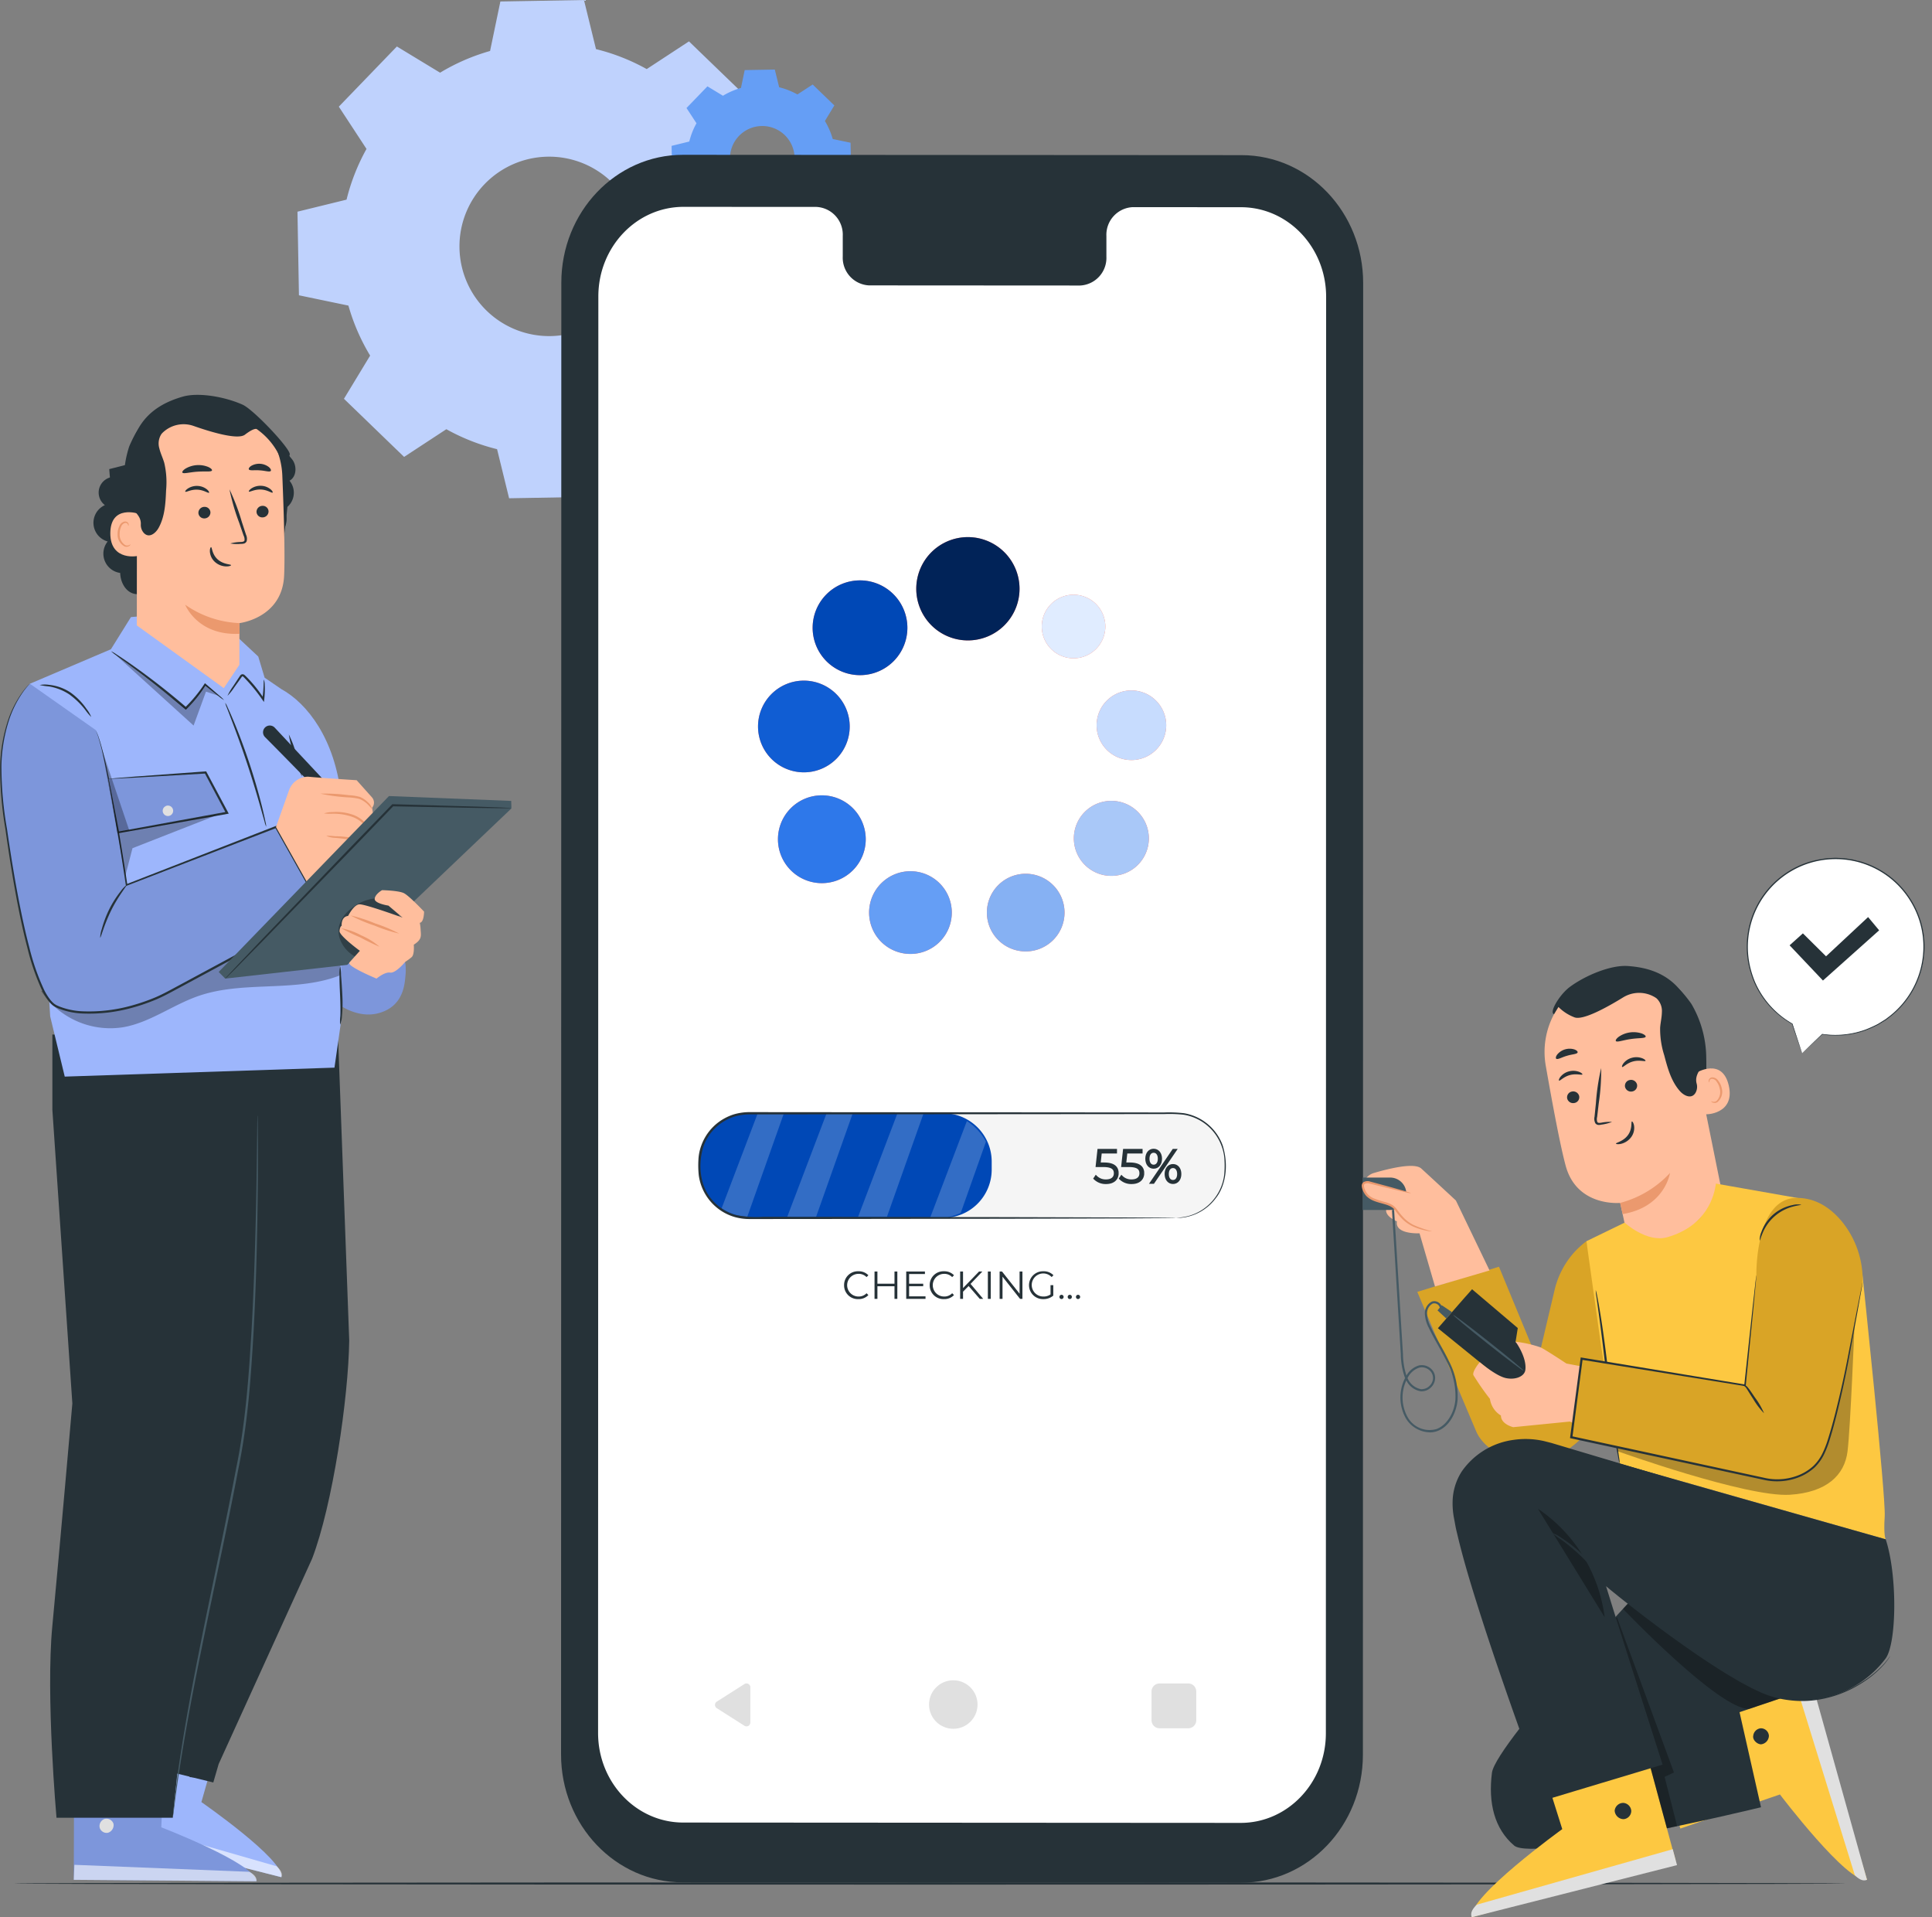 <svg id="Group_276547" data-name="Group 276547" xmlns="http://www.w3.org/2000/svg" xmlns:xlink="http://www.w3.org/1999/xlink" width="395.032" height="391.91" viewBox="0 0 395.032 391.91">
  <rect x="0" y="0" width="395.032" height="391.91" fill="#808080" stroke="none"/>
  <defs>
    <clipPath id="clip-path">
      <rect id="Rectangle_95095" data-name="Rectangle 95095" width="395.032" height="391.91" fill="none"/>
    </clipPath>
    <clipPath id="clip-path-5">
      <rect id="Rectangle_95063" data-name="Rectangle 95063" width="15.874" height="15.909" fill="#86b2f4"/>
    </clipPath>
    <clipPath id="clip-path-6">
      <rect id="Rectangle_95064" data-name="Rectangle 95064" width="16.909" height="16.947" fill="#659ef5"/>
    </clipPath>
    <clipPath id="clip-path-7">
      <rect id="Rectangle_95065" data-name="Rectangle 95065" width="17.949" height="17.989" fill="#2e78ea"/>
    </clipPath>
    <clipPath id="clip-path-8">
      <rect id="Rectangle_95066" data-name="Rectangle 95066" width="18.746" height="18.789" fill="#105dd3"/>
    </clipPath>
    <clipPath id="clip-path-9">
      <rect id="Rectangle_95067" data-name="Rectangle 95067" width="19.375" height="19.418" fill="#0048b6"/>
    </clipPath>
    <clipPath id="clip-path-10">
      <rect id="Rectangle_95068" data-name="Rectangle 95068" width="21.115" height="21.162" fill="#012358"/>
    </clipPath>
    <clipPath id="clip-path-11">
      <rect id="Rectangle_95069" data-name="Rectangle 95069" width="15.331" height="15.367" fill="#a9c8f8"/>
    </clipPath>
    <clipPath id="clip-path-12">
      <rect id="Rectangle_95070" data-name="Rectangle 95070" width="14.23" height="14.262" fill="#c7ddff"/>
    </clipPath>
    <clipPath id="clip-path-13">
      <rect id="Rectangle_95071" data-name="Rectangle 95071" width="13" height="13.029" fill="#e0ecff"/>
    </clipPath>
    <clipPath id="clip-path-14">
      <rect id="Rectangle_95073" data-name="Rectangle 95073" width="13.394" height="21.141" fill="none"/>
    </clipPath>
    <clipPath id="clip-path-15">
      <rect id="Rectangle_95074" data-name="Rectangle 95074" width="13.393" height="21.141" fill="none"/>
    </clipPath>
    <clipPath id="clip-path-16">
      <rect id="Rectangle_95075" data-name="Rectangle 95075" width="11.381" height="19.681" fill="none"/>
    </clipPath>
    <clipPath id="clip-path-17">
      <rect id="Rectangle_95076" data-name="Rectangle 95076" width="12.747" height="21.141" fill="none"/>
    </clipPath>
    <clipPath id="clip-path-19">
      <rect id="Rectangle_95080" data-name="Rectangle 95080" width="48.581" height="34.686" fill="none"/>
    </clipPath>
    <clipPath id="clip-path-20">
      <rect id="Rectangle_95081" data-name="Rectangle 95081" width="35.532" height="23.438" fill="none"/>
    </clipPath>
    <clipPath id="clip-path-21">
      <rect id="Rectangle_95082" data-name="Rectangle 95082" width="14.542" height="43.159" fill="none"/>
    </clipPath>
    <clipPath id="clip-path-23">
      <rect id="Rectangle_95084" data-name="Rectangle 95084" width="36.324" height="12.133" fill="none"/>
    </clipPath>
    <clipPath id="clip-path-24">
      <rect id="Rectangle_95085" data-name="Rectangle 95085" width="37.362" height="3.36" fill="none"/>
    </clipPath>
    <clipPath id="clip-path-25">
      <rect id="Rectangle_95086" data-name="Rectangle 95086" width="61.251" height="19.371" fill="none"/>
    </clipPath>
    <clipPath id="clip-path-26">
      <rect id="Rectangle_95087" data-name="Rectangle 95087" width="23.908" height="25.83" fill="none"/>
    </clipPath>
    <clipPath id="clip-path-27">
      <rect id="Rectangle_95088" data-name="Rectangle 95088" width="21.599" height="14.867" fill="none"/>
    </clipPath>
    <clipPath id="clip-path-28">
      <rect id="Rectangle_95089" data-name="Rectangle 95089" width="13.352" height="11.953" fill="none"/>
    </clipPath>
  </defs>
  <g id="Group_276546" data-name="Group 276546" clip-path="url(#clip-path)">
    <path id="Path_225338" data-name="Path 225338" d="M134.205,392.582h41.627V365.7h2.891v-7.516H132.471V365Z" transform="translate(-15.822 -42.781)" fill="#e0e0e0"/>
    <g id="Group_276457" data-name="Group 276457">
      <g id="Group_276456" data-name="Group 276456" clip-path="url(#clip-path)">
        <path id="Path_225339" data-name="Path 225339" d="M94.392,33.238A41.9,41.9,0,0,1,104.613,28.8l2.106-10.116,17.092-.3,2.46,10.036a41.814,41.814,0,0,1,10.371,4.08l8.638-5.662,12.3,11.874-5.354,8.83a41.818,41.818,0,0,1,4.441,10.223l10.116,2.106.3,17.092-10.036,2.46a41.873,41.873,0,0,1-4.08,10.37l5.662,8.639-11.873,12.3-8.833-5.355a41.841,41.841,0,0,1-10.222,4.442l-2.106,10.116-17.092.3-2.46-10.036a41.877,41.877,0,0,1-10.37-4.081l-8.638,5.662L74.736,99.9l5.354-8.83a41.889,41.889,0,0,1-4.442-10.222L65.532,78.742l-.3-17.092,10.035-2.46a41.952,41.952,0,0,1,4.08-10.37l-5.661-8.639,11.873-12.3ZM103.5,56.007a18.339,18.339,0,1,0,25.931-.456,18.338,18.338,0,0,0-25.931.456" transform="translate(-4.409 -18.379)" fill="#bfd2fd"/>
        <path id="Path_225343" data-name="Path 225343" d="M174.4,13.3a15.127,15.127,0,0,1,3.683-1.6l.758-3.646,6.16-.107.887,3.616a15.14,15.14,0,0,1,3.737,1.471L192.742,11l4.432,4.279-1.93,3.182a15.059,15.059,0,0,1,1.6,3.683l3.646.759.107,6.159-3.616.887a15.093,15.093,0,0,1-1.471,3.737l2.04,3.113-4.279,4.432L190.091,39.3a15.09,15.09,0,0,1-3.683,1.6l-.759,3.646-6.159.108-.887-3.616a15.058,15.058,0,0,1-3.737-1.471l-3.113,2.041-4.432-4.28,1.93-3.181a15.051,15.051,0,0,1-1.6-3.684l-3.646-.758-.108-6.16,3.616-.887a15.1,15.1,0,0,1,1.471-3.736l-2.04-3.114,4.279-4.431Zm3.284,8.205a6.608,6.608,0,1,0,9.344-.164,6.609,6.609,0,0,0-9.344.164" transform="translate(-26.576 6.273)" fill="#659ef5"/>
      </g>
    </g>
    <g id="Group_276459" data-name="Group 276459">
      <g id="Group_276458" data-name="Group 276458" clip-path="url(#clip-path)">
        <path id="Path_225345" data-name="Path 225345" d="M377.812,437.22c0,.127-83.849.229-187.258.229-103.445,0-187.276-.1-187.276-.229s83.831-.229,187.276-.229c103.409,0,187.258.1,187.258.229" transform="translate(-0.392 -52.194)" fill="#263238"/>
      </g>
    </g>
    <g id="Group_276500" data-name="Group 276500">
      <g id="Group_276499" data-name="Group 276499" clip-path="url(#clip-path)">
        <path id="Path_225346" data-name="Path 225346" d="M269.339,389.156l-114.2-.071c-13.734-.007-24.863-11.712-24.86-26.146l.055-300.863c0-14.441,11.148-26.145,24.89-26.137l114.2.07c13.734.009,24.863,11.713,24.86,26.147l-.055,300.864c0,14.441-11.148,26.145-24.89,26.136" transform="translate(-15.561 -4.293)" fill="#263238"/>
        <path id="Path_225347" data-name="Path 225347" d="M270.329,48.094l-22.141-.013a5.657,5.657,0,0,0-5.377,5.9l0,4.221a5.656,5.656,0,0,1-5.377,5.9l-43.156-.026a5.663,5.663,0,0,1-5.375-5.91v-4.22a5.664,5.664,0,0,0-5.376-5.91l-7.787-.005-19.379-.011c-9.624-.005-17.429,8.19-17.431,18.305l-.055,293.664c0,10.11,7.792,18.306,17.41,18.312l113.968.07c9.623.006,17.428-8.19,17.431-18.3l.055-293.665c0-10.108-7.792-18.305-17.411-18.311" transform="translate(-16.587 -5.736)" fill="#fff"/>
        <path id="Path_225348" data-name="Path 225348" d="M245.032,210.795a7.937,7.937,0,1,1-7.937-7.955,7.946,7.946,0,0,1,7.937,7.955" transform="translate(-27.37 -24.227)" fill="#ff725e"/>
        <path id="Path_225349" data-name="Path 225349" d="M218.716,210.725a8.455,8.455,0,1,1-8.455-8.474,8.464,8.464,0,0,1,8.455,8.474" transform="translate(-24.104 -24.157)" fill="#ff725e"/>
        <path id="Path_225350" data-name="Path 225350" d="M198.593,193.63a8.975,8.975,0,1,1-8.975-8.995,8.985,8.985,0,0,1,8.975,8.995" transform="translate(-21.576 -22.053)" fill="#ff725e"/>
        <path id="Path_225351" data-name="Path 225351" d="M194.762,167.4a9.373,9.373,0,1,1-9.374-9.394,9.384,9.384,0,0,1,9.374,9.394" transform="translate(-21.023 -18.872)" fill="#ff725e"/>
        <path id="Path_225352" data-name="Path 225352" d="M208.07,144.442a9.687,9.687,0,1,1-9.687-9.709,9.7,9.7,0,0,1,9.687,9.709" transform="translate(-22.538 -16.092)" fill="#ff725e"/>
        <path id="Path_225353" data-name="Path 225353" d="M233.875,135.27a10.558,10.558,0,1,1-10.557-10.581,10.569,10.569,0,0,1,10.557,10.581" transform="translate(-25.412 -14.893)" fill="#ff725e"/>
        <path id="Path_225354" data-name="Path 225354" d="M264.683,193.6a7.666,7.666,0,1,1-7.666-7.683,7.674,7.674,0,0,1,7.666,7.683" transform="translate(-29.782 -22.205)" fill="#ff725e"/>
        <path id="Path_225355" data-name="Path 225355" d="M268.866,167.414a7.115,7.115,0,1,1-7.115-7.131,7.123,7.123,0,0,1,7.115,7.131" transform="translate(-30.413 -19.144)" fill="#ff725e"/>
        <path id="Path_225356" data-name="Path 225356" d="M254.9,144.572a6.5,6.5,0,1,1-6.5-6.514,6.507,6.507,0,0,1,6.5,6.514" transform="translate(-28.892 -16.489)" fill="#ff725e"/>
        <g id="Group_276462" data-name="Group 276462" transform="translate(201.788 178.614)" opacity="0.996">
          <g id="Group_276461" data-name="Group 276461">
            <g id="Group_276460" data-name="Group 276460" clip-path="url(#clip-path-5)">
              <path id="Path_225357" data-name="Path 225357" d="M245.032,210.795a7.937,7.937,0,1,1-7.937-7.955,7.946,7.946,0,0,1,7.937,7.955" transform="translate(-229.158 -202.841)" fill="#86b2f4"/>
            </g>
          </g>
        </g>
        <g id="Group_276465" data-name="Group 276465" transform="translate(177.703 178.095)">
          <g id="Group_276464" data-name="Group 276464">
            <g id="Group_276463" data-name="Group 276463" clip-path="url(#clip-path-6)">
              <path id="Path_225358" data-name="Path 225358" d="M218.716,210.725a8.455,8.455,0,1,1-8.455-8.474,8.464,8.464,0,0,1,8.455,8.474" transform="translate(-201.807 -202.252)" fill="#659ef5"/>
            </g>
          </g>
        </g>
        <g id="Group_276468" data-name="Group 276468" transform="translate(159.068 162.582)">
          <g id="Group_276467" data-name="Group 276467">
            <g id="Group_276466" data-name="Group 276466" clip-path="url(#clip-path-7)">
              <path id="Path_225359" data-name="Path 225359" d="M198.593,193.63a8.975,8.975,0,1,1-8.975-8.995,8.985,8.985,0,0,1,8.975,8.995" transform="translate(-180.644 -184.635)" fill="#2e78ea"/>
            </g>
          </g>
        </g>
        <g id="Group_276471" data-name="Group 276471" transform="translate(154.993 139.134)">
          <g id="Group_276470" data-name="Group 276470">
            <g id="Group_276469" data-name="Group 276469" clip-path="url(#clip-path-8)">
              <path id="Path_225360" data-name="Path 225360" d="M194.762,167.4a9.373,9.373,0,1,1-9.374-9.394,9.384,9.384,0,0,1,9.374,9.394" transform="translate(-176.016 -158.006)" fill="#105dd3"/>
            </g>
          </g>
        </g>
        <g id="Group_276474" data-name="Group 276474" transform="translate(166.158 118.641)">
          <g id="Group_276473" data-name="Group 276473">
            <g id="Group_276472" data-name="Group 276472" clip-path="url(#clip-path-9)">
              <path id="Path_225361" data-name="Path 225361" d="M208.07,144.442a9.687,9.687,0,1,1-9.687-9.709,9.7,9.7,0,0,1,9.687,9.709" transform="translate(-188.695 -134.733)" fill="#0048b6"/>
            </g>
          </g>
        </g>
        <g id="Group_276477" data-name="Group 276477" transform="translate(187.348 109.796)">
          <g id="Group_276476" data-name="Group 276476">
            <g id="Group_276475" data-name="Group 276475" clip-path="url(#clip-path-10)">
              <path id="Path_225362" data-name="Path 225362" d="M233.875,135.27a10.558,10.558,0,1,1-10.557-10.581,10.569,10.569,0,0,1,10.557,10.581" transform="translate(-212.76 -124.689)" fill="#012358"/>
            </g>
          </g>
        </g>
        <g id="Group_276480" data-name="Group 276480" transform="translate(219.57 163.707)">
          <g id="Group_276479" data-name="Group 276479">
            <g id="Group_276478" data-name="Group 276478" clip-path="url(#clip-path-11)">
              <path id="Path_225363" data-name="Path 225363" d="M264.683,193.6a7.666,7.666,0,1,1-7.666-7.683,7.674,7.674,0,0,1,7.666,7.683" transform="translate(-249.352 -185.912)" fill="#a9c8f8"/>
            </g>
          </g>
        </g>
        <g id="Group_276483" data-name="Group 276483" transform="translate(224.223 141.139)" opacity="0.995">
          <g id="Group_276482" data-name="Group 276482">
            <g id="Group_276481" data-name="Group 276481" clip-path="url(#clip-path-12)">
              <path id="Path_225364" data-name="Path 225364" d="M268.866,167.414a7.115,7.115,0,1,1-7.115-7.131,7.123,7.123,0,0,1,7.115,7.131" transform="translate(-254.636 -160.283)" fill="#c7ddff"/>
            </g>
          </g>
        </g>
        <g id="Group_276486" data-name="Group 276486" transform="translate(213.005 121.569)">
          <g id="Group_276485" data-name="Group 276485">
            <g id="Group_276484" data-name="Group 276484" clip-path="url(#clip-path-13)">
              <path id="Path_225365" data-name="Path 225365" d="M254.9,144.572a6.5,6.5,0,1,1-6.5-6.514,6.507,6.507,0,0,1,6.5,6.514" transform="translate(-241.897 -138.058)" fill="#e0ecff"/>
            </g>
          </g>
        </g>
        <path id="Path_225366" data-name="Path 225366" d="M196,297.965a2.8,2.8,0,0,1,2.925-2.843,2.7,2.7,0,0,1,2.04.815l-.375.376a2.2,2.2,0,0,0-1.649-.663,2.316,2.316,0,1,0,0,4.632,2.182,2.182,0,0,0,1.649-.671l.375.376a2.712,2.712,0,0,1-2.049.823A2.8,2.8,0,0,1,196,297.965" transform="translate(-23.41 -35.249)" fill="#263238"/>
        <path id="Path_225367" data-name="Path 225367" d="M207.731,295.176v5.592h-.582v-2.579h-3.491v2.579h-.59v-5.592h.59v2.493h3.491v-2.493Z" transform="translate(-24.254 -35.255)" fill="#263238"/>
        <path id="Path_225368" data-name="Path 225368" d="M214.371,300.256v.512h-3.945v-5.592h3.825v.512h-3.235v1.989H213.9v.5h-2.885v2.076Z" transform="translate(-25.133 -35.255)" fill="#263238"/>
        <path id="Path_225369" data-name="Path 225369" d="M215.882,297.965a2.8,2.8,0,0,1,2.925-2.843,2.7,2.7,0,0,1,2.04.815l-.375.376a2.2,2.2,0,0,0-1.649-.663,2.316,2.316,0,1,0,0,4.632,2.182,2.182,0,0,0,1.649-.671l.375.376a2.712,2.712,0,0,1-2.049.823,2.8,2.8,0,0,1-2.916-2.844" transform="translate(-25.785 -35.249)" fill="#263238"/>
        <path id="Path_225370" data-name="Path 225370" d="M224.678,298.139l-1.139,1.159v1.47h-.59v-5.592h.59v3.38l3.275-3.38h.678l-2.415,2.533,2.583,3.06h-.7Z" transform="translate(-26.629 -35.255)" fill="#263238"/>
        <rect id="Rectangle_95072" data-name="Rectangle 95072" width="0.59" height="5.592" transform="translate(201.986 259.921)" fill="#263238"/>
        <path id="Path_225371" data-name="Path 225371" d="M236.778,295.176v5.592h-.486l-3.587-4.537v4.537h-.59v-5.592h.486l3.594,4.538v-4.538Z" transform="translate(-27.724 -35.255)" fill="#263238"/>
        <path id="Path_225372" data-name="Path 225372" d="M243.334,297.965h.565V300.1a3.07,3.07,0,0,1-2.048.711,2.845,2.845,0,1,1,.008-5.688,2.747,2.747,0,0,1,2.073.807l-.367.376a2.358,2.358,0,1,0-1.69,3.977,2.411,2.411,0,0,0,1.459-.431Z" transform="translate(-28.535 -35.249)" fill="#263238"/>
        <path id="Path_225373" data-name="Path 225373" d="M246.005,301.013a.423.423,0,0,1,.423-.431.429.429,0,0,1,.43.431.436.436,0,0,1-.43.439.429.429,0,0,1-.423-.439" transform="translate(-29.382 -35.901)" fill="#263238"/>
        <path id="Path_225374" data-name="Path 225374" d="M247.923,301.013a.423.423,0,0,1,.423-.431.429.429,0,0,1,.43.431.436.436,0,0,1-.43.439.429.429,0,0,1-.423-.439" transform="translate(-29.612 -35.901)" fill="#263238"/>
        <path id="Path_225375" data-name="Path 225375" d="M249.842,301.013a.423.423,0,0,1,.423-.431.43.43,0,0,1,.431.431.437.437,0,0,1-.431.439.429.429,0,0,1-.423-.439" transform="translate(-29.841 -35.901)" fill="#263238"/>
        <path id="Path_225376" data-name="Path 225376" d="M260.029,279.832H172.3a9.883,9.883,0,0,1-9.883-9.883v-1.632a9.883,9.883,0,0,1,9.883-9.883h87.725a9.883,9.883,0,0,1,9.883,9.883v1.631a9.883,9.883,0,0,1-9.883,9.883" transform="translate(-19.399 -30.867)" fill="#f5f5f5"/>
        <path id="Path_225377" data-name="Path 225377" d="M212.289,279.832H172.3a9.883,9.883,0,0,1-9.883-9.883v-1.632a9.883,9.883,0,0,1,9.883-9.883h39.985a9.883,9.883,0,0,1,9.883,9.883v1.631a9.883,9.883,0,0,1-9.883,9.883" transform="translate(-19.399 -30.867)" fill="#0048b6"/>
        <path id="Path_225378" data-name="Path 225378" d="M258.84,271.719c0,1.109-.766,1.962-2.315,1.962a3.171,3.171,0,0,1-2.325-.892l.246-.368a2.789,2.789,0,0,0,2.069.814c1.219,0,1.843-.616,1.843-1.5,0-.947-.577-1.526-2.372-1.526h-1.342l.35-3.211H258.5v.437h-3.1l-.255,2.34h.945c2.013,0,2.75.765,2.75,1.94" transform="translate(-30.361 -31.89)" fill="#263238" stroke="#263238" stroke-width="0.5"/>
        <path id="Path_225379" data-name="Path 225379" d="M264.778,271.719c0,1.109-.766,1.962-2.315,1.962a3.172,3.172,0,0,1-2.325-.892l.246-.368a2.789,2.789,0,0,0,2.069.814c1.219,0,1.843-.616,1.843-1.5,0-.947-.577-1.526-2.372-1.526h-1.341l.35-3.211h3.506v.437h-3.1l-.255,2.34h.945c2.013,0,2.75.765,2.75,1.94" transform="translate(-31.07 -31.89)" fill="#263238" stroke="#263238" stroke-width="0.5"/>
        <path id="Path_225380" data-name="Path 225380" d="M266.226,268.751c0-1.08.6-1.79,1.455-1.79s1.465.711,1.465,1.79-.6,1.789-1.465,1.789-1.455-.71-1.455-1.789m2.561,0c0-.919-.444-1.468-1.106-1.468s-1.1.558-1.1,1.468.445,1.468,1.1,1.468,1.106-.55,1.106-1.468m2.93-1.752h.406l-4.516,6.629H267.2Zm-1.54,4.877c0-1.08.6-1.789,1.464-1.789s1.455.71,1.455,1.789-.6,1.79-1.455,1.79-1.464-.71-1.464-1.79m2.56,0c0-.91-.443-1.468-1.1-1.468s-1.106.55-1.106,1.468.445,1.469,1.106,1.469,1.1-.56,1.1-1.469" transform="translate(-31.798 -31.885)" fill="#263238" stroke="#263238" stroke-width="0.5"/>
        <g id="Group_276489" data-name="Group 276489" transform="translate(160.977 227.568)" opacity="0.2">
          <g id="Group_276488" data-name="Group 276488">
            <g id="Group_276487" data-name="Group 276487" clip-path="url(#clip-path-14)">
              <path id="Path_225381" data-name="Path 225381" d="M190.849,258.435l-8.037,21.141h5.9l7.489-21.141Z" transform="translate(-182.812 -258.435)" fill="#fff"/>
            </g>
          </g>
        </g>
        <g id="Group_276492" data-name="Group 276492" transform="translate(175.467 227.568)" opacity="0.2">
          <g id="Group_276491" data-name="Group 276491">
            <g id="Group_276490" data-name="Group 276490" clip-path="url(#clip-path-15)">
              <path id="Path_225382" data-name="Path 225382" d="M207.3,258.435l-8.037,21.141h5.9l7.489-21.141Z" transform="translate(-199.267 -258.435)" fill="#fff"/>
            </g>
          </g>
        </g>
        <g id="Group_276495" data-name="Group 276495" transform="translate(190.214 229.156)" opacity="0.2">
          <g id="Group_276494" data-name="Group 276494">
            <g id="Group_276493" data-name="Group 276493" clip-path="url(#clip-path-16)">
              <path id="Path_225383" data-name="Path 225383" d="M223.5,260.238l-7.482,19.681h3.516a13.779,13.779,0,0,0,2.71-.9L227.4,264.46a11.465,11.465,0,0,0-3.9-4.222" transform="translate(-216.015 -260.239)" fill="#fff"/>
            </g>
          </g>
        </g>
        <g id="Group_276498" data-name="Group 276498" transform="translate(147.543 227.568)" opacity="0.2">
          <g id="Group_276497" data-name="Group 276497">
            <g id="Group_276496" data-name="Group 276496" clip-path="url(#clip-path-17)">
              <path id="Path_225384" data-name="Path 225384" d="M174.947,258.435l-7.391,19.44a10.514,10.514,0,0,0,5.259,1.7l7.488-21.141Z" transform="translate(-167.556 -258.435)" fill="#fff"/>
            </g>
          </g>
        </g>
        <path id="Path_225385" data-name="Path 225385" d="M259.808,279.8a14.9,14.9,0,0,0,2.4-.35,10.031,10.031,0,0,0,5.636-3.835A9.816,9.816,0,0,0,269.676,271a18.423,18.423,0,0,0,.065-2.877,9.486,9.486,0,0,0-.6-3.021,9.92,9.92,0,0,0-7.753-6.4,27.231,27.231,0,0,0-3.946-.13l-84.978.069a10.839,10.839,0,0,0-2.984.462,10.272,10.272,0,0,0-2.684,1.342,9.833,9.833,0,0,0-3.57,4.67c-1.187,3.707-.8,8.178,1.8,11.054a9.843,9.843,0,0,0,4.722,3.022,20.477,20.477,0,0,0,5.6.389l11.043.008,38.2.05,25.756.074,7,.044,1.821.024c.41.008.621.024.621.024s-.21.016-.621.024l-1.821.024-7,.044-25.756.074-38.2.05-11.043.008-2.837,0a10.83,10.83,0,0,1-2.892-.4,10.314,10.314,0,0,1-7.383-8.612,19.468,19.468,0,0,1-.066-3.039,9.651,9.651,0,0,1,.609-3.02,10.293,10.293,0,0,1,3.738-4.892,10.736,10.736,0,0,1,2.811-1.406,11.328,11.328,0,0,1,3.126-.484l84.978.069a27.321,27.321,0,0,1,4,.151,10.2,10.2,0,0,1,7.949,6.625c1.283,4.19.527,8.286-1.395,10.709a10.042,10.042,0,0,1-5.76,3.818,7.37,7.37,0,0,1-1.043.188,4.8,4.8,0,0,1-.763.063c-.412.012-.622.007-.622.007" transform="translate(-19.368 -30.835)" fill="#263238"/>
        <path id="Path_225386" data-name="Path 225386" d="M173.254,391.6v7.191a.789.789,0,0,1-1.212.667l-5.653-3.6a.793.793,0,0,1,0-1.336l5.653-3.594a.789.789,0,0,1,1.212.667" transform="translate(-19.83 -46.678)" fill="#e0e0e0"/>
        <path id="Path_225387" data-name="Path 225387" d="M225.64,395.041a4.956,4.956,0,1,1-4.956-4.967,4.962,4.962,0,0,1,4.956,4.967" transform="translate(-25.766 -46.59)" fill="#e0e0e0"/>
        <path id="Path_225388" data-name="Path 225388" d="M274.888,399.973h-5.851a1.646,1.646,0,0,1-1.647-1.646v-5.872a1.647,1.647,0,0,1,1.647-1.647h5.851a1.647,1.647,0,0,1,1.647,1.647v5.872a1.646,1.646,0,0,1-1.647,1.646" transform="translate(-31.937 -46.678)" fill="#e0e0e0"/>
      </g>
    </g>
    <g id="Group_276517" data-name="Group 276517">
      <g id="Group_276516" data-name="Group 276516" clip-path="url(#clip-path)">
        <path id="Path_225389" data-name="Path 225389" d="M394.743,253.941a63.2,63.2,0,0,0,.6-10.892,22.088,22.088,0,0,0-2.987-10.389c-.291-.468-2.588-3.545-3.115-3.382-.377.115,1.256,3.088,1.129,3.461a18.729,18.729,0,0,0,.1,11.121,49.339,49.339,0,0,0,4.272,10.081" transform="translate(-46.483 -27.384)" fill="#263238"/>
        <path id="Path_225390" data-name="Path 225390" d="M375.087,277.345c-.537-2.515-.969-4.5-.988-4.494,0,0-8.825.878-11.127-7.576-1.112-4.084-2.717-12.681-4.08-20.477a16.325,16.325,0,0,1,11.99-18.611l.819-.212c8.958-1.77,15.466,4.849,16.988,13.853l6.326,31.323-13.9,14.75Z" transform="translate(-42.836 -26.956)" fill="#ffbe9d"/>
        <path id="Path_225391" data-name="Path 225391" d="M376.195,278.417a21.169,21.169,0,0,0,10.2-6.125s-1.022,6.982-9.684,8.41Z" transform="translate(-44.932 -32.522)" fill="#eb996e"/>
        <path id="Path_225392" data-name="Path 225392" d="M363.9,254.814a1.251,1.251,0,0,0,1.485.919,1.2,1.2,0,0,0,.966-1.415,1.253,1.253,0,0,0-1.484-.921,1.2,1.2,0,0,0-.967,1.417" transform="translate(-43.461 -30.262)" fill="#263238"/>
        <path id="Path_225393" data-name="Path 225393" d="M362.015,250.583c.191.119.933-.8,2.238-1.132,1.3-.352,2.429.07,2.528-.126.051-.088-.176-.334-.671-.529a3.433,3.433,0,0,0-2.075-.094,3.3,3.3,0,0,0-1.729,1.1c-.321.411-.383.732-.291.784" transform="translate(-43.234 -29.691)" fill="#263238"/>
        <path id="Path_225394" data-name="Path 225394" d="M377.335,252.135a1.251,1.251,0,0,0,1.485.919,1.2,1.2,0,0,0,.966-1.415,1.253,1.253,0,0,0-1.484-.921,1.2,1.2,0,0,0-.967,1.417" transform="translate(-45.065 -29.942)" fill="#263238"/>
        <path id="Path_225395" data-name="Path 225395" d="M376.669,247.425c.191.119.934-.8,2.237-1.132,1.3-.353,2.429.07,2.529-.126.05-.089-.174-.335-.672-.529a3.423,3.423,0,0,0-2.074-.1,3.3,3.3,0,0,0-1.73,1.1c-.32.411-.382.733-.291.784" transform="translate(-44.984 -29.313)" fill="#263238"/>
        <path id="Path_225396" data-name="Path 225396" d="M373.821,258.952a8.881,8.881,0,0,0-2.215.166c-.343.052-.675.068-.789-.145a1.751,1.751,0,0,1-.033-1.044q.156-1.33.328-2.789a44.869,44.869,0,0,0,.493-7.2,45.174,45.174,0,0,0-1.072,7.145c-.1.976-.193,1.9-.283,2.794a1.992,1.992,0,0,0,.166,1.351.858.858,0,0,0,.673.345,2.347,2.347,0,0,0,.586-.068,8.737,8.737,0,0,0,2.147-.553" transform="translate(-44.217 -29.613)" fill="#263238"/>
        <path id="Path_225397" data-name="Path 225397" d="M378.49,260.342c-.216.043.149,1.458-.8,2.776s-2.5,1.552-2.458,1.753c0,.094.408.188,1.049.041a3.642,3.642,0,0,0,2.072-1.383,3.178,3.178,0,0,0,.582-2.3c-.1-.6-.348-.915-.443-.881" transform="translate(-44.817 -31.094)" fill="#263238"/>
        <path id="Path_225398" data-name="Path 225398" d="M375.2,241.424c.22.321,1.478-.184,3.056-.4,1.573-.244,2.922-.115,3.042-.486.051-.175-.251-.453-.838-.667a5.356,5.356,0,0,0-4.645.672c-.5.372-.713.724-.615.877" transform="translate(-44.81 -28.62)" fill="#263238"/>
        <path id="Path_225399" data-name="Path 225399" d="M361.347,245.5c.306.237,1.124-.3,2.2-.6,1.066-.332,2.046-.318,2.176-.682.053-.173-.167-.433-.64-.61a3.3,3.3,0,0,0-3.526,1.031c-.3.4-.349.741-.21.859" transform="translate(-43.15 -29.077)" fill="#263238"/>
        <path id="Path_225400" data-name="Path 225400" d="M393.825,248.955c.129-.1,5.381-3.233,6.7,2.614s-4.825,5.962-4.873,5.8-1.825-8.41-1.825-8.41" transform="translate(-47.038 -29.624)" fill="#ffbe9d"/>
        <path id="Path_225401" data-name="Path 225401" d="M397.289,255c.021-.025.118.048.308.088a1.038,1.038,0,0,0,.764-.156,2.58,2.58,0,0,0,.657-2.524,3.438,3.438,0,0,0-.614-1.394,1.2,1.2,0,0,0-.942-.609.532.532,0,0,0-.538.415c-.041.181.022.29-.007.306-.012.018-.147-.07-.155-.321a.667.667,0,0,1,.148-.418.787.787,0,0,1,.53-.276,1.467,1.467,0,0,1,1.268.667,3.542,3.542,0,0,1,.72,1.55,2.713,2.713,0,0,1-.918,2.86,1.115,1.115,0,0,1-.966.055c-.214-.1-.274-.227-.256-.242" transform="translate(-47.389 -29.871)" fill="#eb996e"/>
        <path id="Path_225402" data-name="Path 225402" d="M360.811,234.1c-1.061-.318,1.121-4,3.223-5.563,3.176-2.358,8.341-4.5,11.786-4.284,4.148.264,7.816,1.508,10.546,4.641a23.571,23.571,0,0,1,5.128,11.206,7.16,7.16,0,0,1-.053,3.757c-.538,1.471-1.932,2.627-1.477,4.4a2.514,2.514,0,0,1-.223,1.92c-.825,1.372-2.368.584-3.2-.36-1.783-2.016-2.518-4.725-3.2-7.329a17.517,17.517,0,0,1-.833-5.651c.076-1.038.336-2.061.355-3.1a3.6,3.6,0,0,0-1.047-2.835,3.715,3.715,0,0,0-.579-.379,6.249,6.249,0,0,0-6.31.155c-3.048,1.879-8.3,4.84-10.017,4.037a9.229,9.229,0,0,1-3.2-2.094Z" transform="translate(-43.062 -26.783)" fill="#263238"/>
        <path id="Path_225412" data-name="Path 225412" d="M345.8,293.361l7.95,19.23,3.494-14.778a17.541,17.541,0,0,1,4.151-7.632,19.128,19.128,0,0,1,2.283-2.039l6.231,28.516s-5.261,16.233-17.83,16.608c-3.653.109-9.2-2.2-10.943-6.267-.859-2.007-12.036-28.5-12.036-28.5Z" transform="translate(-39.308 -34.415)" fill="#d9a426"/>
        <path id="Path_225413" data-name="Path 225413" d="M349.76,310.069l.454-2.841-9.345-7.931-1.658,1.866-5.329,6.1,20.13,16.325,4.856-5.832Z" transform="translate(-39.878 -35.748)" fill="#263238"/>
        <path id="Path_225414" data-name="Path 225414" d="M429.359,342.77c.264-3.968-4.54-49.3-4.54-49.3l-10.311-15.235-19.666-3.467c-.3,2.4-1.841,8.652-9.948,10.96-4.174,1.188-8.711-2.977-8.711-2.977l-7.811,3.793,2.97,21.237,3.83,24.239,54.389,15.46s-.468-.741-.2-4.709" transform="translate(-43.998 -32.818)" fill="#fdc841"/>
        <path id="Path_225416" data-name="Path 225416" d="M370.528,299.492a8.341,8.341,0,0,1,.325,1.373c.183.888.412,2.181.673,3.782.525,3.2,1.109,7.646,1.681,12.558s1.105,9.357,1.547,12.566c.214,1.544.393,2.823.528,3.8a8.389,8.389,0,0,1,.149,1.4,8.236,8.236,0,0,1-.325-1.373c-.183-.888-.412-2.181-.674-3.782-.524-3.2-1.108-7.646-1.681-12.559s-1.1-9.354-1.546-12.564c-.215-1.543-.393-2.822-.528-3.8a8.406,8.406,0,0,1-.149-1.4" transform="translate(-44.254 -35.771)" fill="#263238"/>
        <path id="Path_225417" data-name="Path 225417" d="M350.748,311.475a23.726,23.726,0,0,1,5.157,1.176c1.343.693,5.231,3.282,5.231,3.282L369,317.418,367.121,330.4l-5.26-2.608-11.59,1.152s-2.523-.577-2.524-2.382a4.77,4.77,0,0,1-2.246-3.4,52.317,52.317,0,0,1-3.381-4.856c-.278-.786,1.3-2.646,1.3-2.646s3.307,2.805,5.32,3.243,3.829-.353,4-1.645c.351-2.621-1.991-5.782-1.991-5.782" transform="translate(-40.858 -37.202)" fill="#ffbe9d"/>
        <g id="Group_276509" data-name="Group 276509" transform="translate(330.605 270.896)" opacity="0.3">
          <g id="Group_276508" data-name="Group 276508">
            <g id="Group_276507" data-name="Group 276507" clip-path="url(#clip-path-19)">
              <path id="Path_225418" data-name="Path 225418" d="M375.588,333.4s26.384,9.462,35.237,8.9c7.5-.476,11.188-3.991,11.784-8.9s1.42-25.763,1.42-25.763l-14.157,24.545L375.448,331.1Z" transform="translate(-375.448 -307.64)"/>
            </g>
          </g>
        </g>
        <path id="Path_225419" data-name="Path 225419" d="M417.153,328.55a160.786,160.786,0,0,0,3.984-15.853l3.289-17.372a18.91,18.91,0,0,0-4.278-12.456c-2.16-2.587-5.186-4.8-9.211-4.781-8.54.037-8.237,15.776-8.237,15.776L400.376,316.4l-33.409-5.445-2.12,16.063,39.292,8.477a11.684,11.684,0,0,0,9.637-1.857,10.214,10.214,0,0,0,3.378-5.084" transform="translate(-43.577 -33.214)" fill="#d9a426"/>
        <path id="Path_225420" data-name="Path 225420" d="M417.1,279.662c0,.075-.68.106-1.722.389a9.2,9.2,0,0,0-6.13,5.3c-.432.991-.561,1.663-.635,1.648a3.945,3.945,0,0,1,.333-1.766,8.5,8.5,0,0,1,6.358-5.493,3.96,3.96,0,0,1,1.8-.074" transform="translate(-48.802 -33.395)" fill="#263238"/>
        <path id="Path_225421" data-name="Path 225421" d="M424.392,297.466s-.011.144-.055.418c-.05.294-.119.7-.208,1.22l-.843,4.682-1.362,7.4c-.518,2.887-1.154,6.173-1.99,9.772-.414,1.8-.866,3.684-1.391,5.634-.259.976-.548,1.965-.858,2.97a20.9,20.9,0,0,1-1.146,3.015,9.581,9.581,0,0,1-1.951,2.738,10.376,10.376,0,0,1-2.916,1.881,12.155,12.155,0,0,1-7.111.744l-31.066-6.68-8.728-1.884-.206-.044.028-.209c.735-5.546,1.447-10.919,2.128-16.062l.03-.224.222.037,33.4,5.505-.182.14c.751-6.986,1.356-12.611,1.775-16.512.217-1.922.386-3.419.5-4.457.06-.493.107-.876.141-1.155.034-.26.063-.391.063-.391s0,.135-.018.4c-.024.28-.056.665-.1,1.159-.1,1.041-.239,2.54-.419,4.466-.386,3.905-.942,9.535-1.633,16.526l-.017.167-.166-.027L366.9,313.306l.252-.187c-.675,5.144-1.382,10.518-2.11,16.065l-.178-.253,8.73,1.882,31.048,6.713a11.767,11.767,0,0,0,6.872-.7,9.991,9.991,0,0,0,2.806-1.8,9.2,9.2,0,0,0,1.881-2.622,20.567,20.567,0,0,0,1.137-2.957c.313-1,.6-1.98.866-2.952.532-1.942.994-3.818,1.418-5.614.855-3.591,1.512-6.863,2.053-9.747.56-2.874,1.043-5.354,1.439-7.388.4-2.009.711-3.578.927-4.665.107-.517.192-.919.253-1.212.059-.272.1-.409.1-.409" transform="translate(-43.542 -35.354)" fill="#263238"/>
        <path id="Path_225422" data-name="Path 225422" d="M409.009,327.289a15.082,15.082,0,0,1-2.23-2.95c-.566-.838-1.045-1.66-1.393-2.187a1.705,1.705,0,0,0-.782-.616c0-.026.106-.081.314-.046a1.373,1.373,0,0,1,.717.455c.459.538.95,1.29,1.526,2.141a15.119,15.119,0,0,1,1.848,3.2" transform="translate(-48.325 -38.397)" fill="#263238"/>
        <path id="Path_225425" data-name="Path 225425" d="M351.831,316.662c-.078.1-3.366-2.375-7.339-5.525s-7.135-5.786-7.056-5.885,3.365,2.374,7.34,5.526,7.133,5.784,7.055,5.884" transform="translate(-40.303 -36.459)" fill="#455a64"/>
        <path id="Path_225426" data-name="Path 225426" d="M335.6,305.73l-1.806-1.666.868-1.06,2.09,1.407Z" transform="translate(-39.868 -36.19)" fill="#455a64"/>
        <path id="Path_225427" data-name="Path 225427" d="M316.555,275.893a3.128,3.128,0,0,1,2.147-3.783c3.27-.962,8.327-2.167,9.706-.909,2.084,1.9,7.07,6.527,7.07,6.527l6.883,14.3-11.152,3.281-3.164-10.871s-5.076.272-4.623-2.447c0,0-2.538-1-2.175-2.538s2.447-1.9,2.447-1.9l-.454-2.719-6.661,1.166Z" transform="translate(-37.797 -32.327)" fill="#ffbe9d"/>
        <path id="Path_225428" data-name="Path 225428" d="M322.032,279.989h-5.613v-6.622h5.613a3.311,3.311,0,1,1,0,6.622" transform="translate(-37.793 -32.651)" fill="#455a64"/>
        <path id="Path_225429" data-name="Path 225429" d="M326.314,276.691l-8.431-2.176s-2.266-.634-1.087,1.813,4.714,1.9,6.073,3.354,2.13,3.9,7.751,4.8" transform="translate(-37.797 -32.779)" fill="#ffbe9d"/>
        <path id="Path_225430" data-name="Path 225430" d="M330.59,284.457a4.824,4.824,0,0,1-1.113-.124,11.877,11.877,0,0,1-2.919-.929,8,8,0,0,1-1.775-1.192,12.87,12.87,0,0,1-1.607-1.831c-.883-1.518-2.956-1.441-4.786-2.276a4.334,4.334,0,0,1-1.253-.871,4.038,4.038,0,0,1-.763-1.279,2.962,2.962,0,0,1-.166-.733.962.962,0,0,1,.3-.785,1.667,1.667,0,0,1,1.449-.142l4.348,1.173,2.923.829a5.23,5.23,0,0,1,1.056.365,5.177,5.177,0,0,1-1.1-.192l-2.96-.689-4.376-1.079a1.323,1.323,0,0,0-1.055.067c-.217.172-.152.632,0,1.029a3.6,3.6,0,0,0,.672,1.122,3.931,3.931,0,0,0,1.117.769,23.312,23.312,0,0,0,2.687.867,4.819,4.819,0,0,1,1.289.586,4.349,4.349,0,0,1,.947.979,13.119,13.119,0,0,0,1.531,1.81,7.952,7.952,0,0,0,1.666,1.184,22.926,22.926,0,0,0,3.884,1.342" transform="translate(-37.767 -32.749)" fill="#eb996e"/>
        <path id="Path_225431" data-name="Path 225431" d="M330.927,326.342a5.877,5.877,0,0,1-4.9-2.915,8.732,8.732,0,0,1-.35-7.722c.07-.165.146-.324.225-.478-.031-.069-.06-.136-.086-.2a14.765,14.765,0,0,1-.789-4.623c-.32-5.158-.613-9.955-.905-14.75s-.586-9.61-.908-14.778l.44-.028c.32,5.17.614,9.975.907,14.78s.585,9.591.906,14.749a14.86,14.86,0,0,0,.71,4.368,4.357,4.357,0,0,1,2.546-2.077,2.766,2.766,0,0,1,2.21.459,2.558,2.558,0,0,1,1.1,1.842,2.667,2.667,0,0,1-.8,2.144,2.7,2.7,0,0,1-2.136.835,4.016,4.016,0,0,1-2.945-2.221c-.024.053-.047.1-.07.158a8.281,8.281,0,0,0,.322,7.32,5.137,5.137,0,0,0,5.894,2.469c2.053-.734,3.654-3.214,3.891-6.03a14.946,14.946,0,0,0-1.727-7.669c-.561-1.181-1.208-2.335-1.835-3.452-.641-1.145-1.305-2.328-1.881-3.547a6.781,6.781,0,0,1-.8-2.845,2.67,2.67,0,0,1,1.432-2.523,1.615,1.615,0,0,1,2.1,1.625l-.439-.041a1.177,1.177,0,0,0-1.5-1.172,2.255,2.255,0,0,0-1.148,2.112,6.394,6.394,0,0,0,.759,2.658c.568,1.2,1.228,2.381,1.867,3.519.629,1.123,1.281,2.285,1.847,3.478a15.366,15.366,0,0,1,1.768,7.9c-.212,2.52-1.589,5.48-4.182,6.406a4.493,4.493,0,0,1-1.522.259m-4.53-11.1a3.741,3.741,0,0,0,2.745,2.264,2.261,2.261,0,0,0,1.781-.706,2.233,2.233,0,0,0,.678-1.79,2.121,2.121,0,0,0-.92-1.527,2.313,2.313,0,0,0-1.851-.389,4.083,4.083,0,0,0-2.433,2.149" transform="translate(-38.604 -33.543)" fill="#455a64"/>
        <path id="Path_225432" data-name="Path 225432" d="M389.358,420.488l20.36-6.964s13.916,18.356,17.8,17.435L415.438,391l-32.169,9.549Z" transform="translate(-45.777 -46.7)" fill="#fdc841"/>
        <path id="Path_225433" data-name="Path 225433" d="M407.094,402.912a1.706,1.706,0,0,1,1.521-1.692,1.637,1.637,0,0,1,1.69,1.493,1.8,1.8,0,0,1-1.62,1.782c-.837-.037-1.75-.926-1.585-1.748" transform="translate(-48.621 -47.921)" fill="#263238"/>
        <path id="Path_225434" data-name="Path 225434" d="M420.323,390.677l-3.118.922,11.866,38.358s1.312,1.545,2.5.965Z" transform="translate(-49.83 -46.662)" fill="#e0e0e0"/>
        <path id="Path_225438" data-name="Path 225438" d="M407.632,418.031c.153-.136-.387-.949-.645-2.075-.282-1.121-.171-2.09-.369-2.142-.175-.07-.645.986-.32,2.308s1.211,2.052,1.335,1.909" transform="translate(-48.514 -49.425)" fill="#263238"/>
        <path id="Path_225439" data-name="Path 225439" d="M382.452,362.487c-.784-.217-35.265,36.772-36.048,42.885s.47,11.441,4.545,14.889,50.468-7.837,50.468-7.837l-4.389-19.435,16.77-5.642-14.987-27.429Z" transform="translate(-41.348 -42.988)" fill="#263238"/>
        <g id="Group_276512" data-name="Group 276512" transform="translate(331.844 325.898)" opacity="0.3">
          <g id="Group_276511" data-name="Group 276511">
            <g id="Group_276510" data-name="Group 276510" clip-path="url(#clip-path-20)">
              <path id="Path_225440" data-name="Path 225440" d="M377.959,371.9l-1.1,1.187s19.764,20.733,25.827,20.448l9.7-3.287L379.555,370.1Z" transform="translate(-376.855 -370.102)"/>
            </g>
          </g>
        </g>
        <path id="Path_225441" data-name="Path 225441" d="M399.679,398.05c.036.122-7.158,2.342-16.065,4.959s-16.161,4.642-16.2,4.521,7.156-2.342,16.067-4.96,16.159-4.641,16.194-4.52" transform="translate(-43.884 -47.542)" fill="#263238"/>
        <path id="Path_225442" data-name="Path 225442" d="M353.547,399.69l6.7,21.262s-19.36,13.952-18.5,18l41.692-11.514-9.083-33.556Z" transform="translate(-40.814 -47.045)" fill="#fdc841"/>
        <path id="Path_225443" data-name="Path 225443" d="M376.609,418.527a1.765,1.765,0,0,1,1.714,1.618,1.7,1.7,0,0,1-1.589,1.713,1.863,1.863,0,0,1-1.806-1.722,1.763,1.763,0,0,1,1.85-1.6" transform="translate(-44.781 -49.986)" fill="#263238"/>
        <path id="Path_225444" data-name="Path 225444" d="M383.7,432.538l-.876-3.252-40.026,11.328s-1.633,1.32-1.062,2.569Z" transform="translate(-40.802 -51.273)" fill="#e0e0e0"/>
        <g id="Group_276515" data-name="Group 276515" transform="translate(328.379 330.586)" opacity="0.3">
          <g id="Group_276514" data-name="Group 276514">
            <g id="Group_276513" data-name="Group 276513" clip-path="url(#clip-path-21)">
              <path id="Path_225449" data-name="Path 225449" d="M387.462,418.146,384.9,408.064l1.912-.89-11.661-31.748-2.227,1.937,9.166,29.083,3.278,12.139Z" transform="translate(-372.92 -375.426)"/>
            </g>
          </g>
        </g>
        <path id="Path_225450" data-name="Path 225450" d="M355.711,334.637a16.368,16.368,0,0,0-13.123,2.813,12.039,12.039,0,0,0-4.9,12.042C339.572,362.657,356.4,407.6,356.4,407.6l23.279-7c.133-.04.264-.424.191-.306-.191.306-11.813-37.132-11.519-36.692.314.47,23.493,19.172,33.128,22.615a21.36,21.36,0,0,0,24.4-7.285c2.257-3.158,2.415-17.016,0-24.341,0,0-67.185-19.047-68.439-19.517a13.923,13.923,0,0,0-1.729-.435" transform="translate(-40.314 -39.927)" fill="#263238"/>
        <path id="Path_225451" data-name="Path 225451" d="M357.1,350.244a31.564,31.564,0,0,1,13.648,22.175" transform="translate(-42.651 -41.833)" fill="#1a2226"/>
        <path id="Path_225452" data-name="Path 225452" d="M426.765,378.444s-.09.153-.282.443a12.622,12.622,0,0,1-.94,1.23,21.042,21.042,0,0,1-4.588,3.842,23.34,23.34,0,0,1-8.91,3.395,20.649,20.649,0,0,1-6.028.082,19.837,19.837,0,0,1-6.5-1.953c-1.1-.473-2.156-1.107-3.276-1.675-1.078-.641-2.2-1.262-3.313-1.962-2.229-1.386-4.523-2.88-6.853-4.511-4.677-3.239-9.576-6.9-14.652-10.938l-1.906-1.541-.952-.8-.251-.231-.125-.12c.079.027-.222-.1.171.053.3-.321.085-.159.153-.194l.016.066.168.593q.738,2.385,1.5,4.835l3.168,10.018,6.8,21.333.069.215-.216.064-23.58,7.1-.205.062-.075-.2c-1.5-4.03-3.065-8.325-4.623-12.677-3.379-9.459-6.589-18.727-9.421-27.768-1.42-4.519-2.741-8.984-3.8-13.426-.127-.556-.275-1.106-.384-1.664s-.205-1.118-.308-1.675a15.7,15.7,0,0,1-.327-3.377,11.794,11.794,0,0,1,1.871-6.364,15.36,15.36,0,0,1,10.707-6.474,16.912,16.912,0,0,1,6.123.261l1.472.373,1.419.423,2.8.837,20.619,6.156,29.848,8.946,8.11,2.455,2.105.65c.474.149.713.236.713.236s-.247-.057-.726-.191l-2.119-.606-8.135-2.373-29.9-8.809-20.646-6.107-2.806-.831-1.421-.42-1.424-.356a16.536,16.536,0,0,0-5.979-.244,14.962,14.962,0,0,0-10.408,6.3,11.376,11.376,0,0,0-1.8,6.141,15.3,15.3,0,0,0,.325,3.3q.153.827.306,1.657c.108.553.256,1.1.383,1.655,1.055,4.42,2.378,8.879,3.8,13.391,2.835,9.029,6.047,18.293,9.424,27.747,1.557,4.35,3.121,8.645,4.619,12.671l-.279-.138,23.583-7.083-.147.279c-2.343-7.378-4.609-14.51-6.779-21.342l-3.152-10.025q-.754-2.453-1.488-4.843l-.172-.608-.02-.085c.066-.057-.165.068.15-.263.412.173.129.061.228.1l.1.092.208.188.943.793,1.9,1.541c5.06,4.044,9.946,7.713,14.6,10.959,2.32,1.636,4.606,3.134,6.823,4.523,1.1.7,2.223,1.324,3.3,1.968,1.111.569,2.159,1.205,3.249,1.677a19.625,19.625,0,0,0,6.419,1.959,20.47,20.47,0,0,0,5.963-.05,23.325,23.325,0,0,0,8.862-3.306,21.592,21.592,0,0,0,4.61-3.765,14.949,14.949,0,0,0,.967-1.2c.2-.282.313-.421.313-.421" transform="translate(-40.286 -39.9)" fill="#263238"/>
        <path id="Path_225453" data-name="Path 225453" d="M360.449,355.871a8.216,8.216,0,0,1,1.935,1.049,28.5,28.5,0,0,1,4.174,3.291,25.238,25.238,0,0,1,3.454,4.044,7.61,7.61,0,0,1,1.073,1.923,16.752,16.752,0,0,1-1.337-1.733,34.066,34.066,0,0,0-3.507-3.9,40.617,40.617,0,0,0-4.04-3.356,14.42,14.42,0,0,1-1.752-1.316" transform="translate(-43.051 -42.504)" fill="#263238"/>
        <path id="Path_225454" data-name="Path 225454" d="M369.472,352.926a6.916,6.916,0,0,1,.847,1.751,30.734,30.734,0,0,1,2.03,9.129,6.878,6.878,0,0,1-.026,1.944c-.141.007-.29-2.947-1.087-6.487-.778-3.543-1.894-6.284-1.764-6.337" transform="translate(-44.128 -42.153)" fill="#263238"/>
      </g>
    </g>
    <g id="Group_276543" data-name="Group 276543">
      <g id="Group_276542" data-name="Group 276542" clip-path="url(#clip-path)">
        <path id="Path_225457" data-name="Path 225457" d="M49.407,396.439l-5.339,18.738s17.005,11.792,16.352,15.353l-36.232-9.184L31.325,391.8Z" transform="translate(-2.889 -46.796)" fill="#9db6fc"/>
        <path id="Path_225458" data-name="Path 225458" d="M34.293,413.315a1.535,1.535,0,0,0-1.446,1.451,1.477,1.477,0,0,0,1.408,1.464,1.619,1.619,0,0,0,1.522-1.545c-.07-.755-.9-1.544-1.631-1.359" transform="translate(-3.923 -49.364)" fill="#e0e0e0"/>
        <g id="Group_276520" data-name="Group 276520" transform="translate(21.301 371.6)" opacity="0.6">
          <g id="Group_276519" data-name="Group 276519">
            <g id="Group_276518" data-name="Group 276518" clip-path="url(#clip-path-23)">
              <path id="Path_225459" data-name="Path 225459" d="M24.19,424.953,25.024,422l34.426,9.907s1.437,1.12.97,2.225Z" transform="translate(-24.19 -422.004)" fill="#fff"/>
            </g>
          </g>
        </g>
        <path id="Path_225463" data-name="Path 225463" d="M47.818,413.139c-.114.144-.864-.308-1.882-.493-1.013-.206-1.876-.062-1.929-.24-.07-.155.852-.626,2.048-.391s1.884,1.006,1.763,1.124" transform="translate(-5.256 -49.203)" fill="#263238"/>
        <path id="Path_225464" data-name="Path 225464" d="M35.864,402.051l-.841,19.485s19.265,7.41,19.456,11.026l-37.346-.295.08-30.415Z" transform="translate(-2.046 -47.997)" fill="#7d96db"/>
        <path id="Path_225465" data-name="Path 225465" d="M24.2,422.233a1.546,1.546,0,0,0-1.068,1.755,1.466,1.466,0,0,0,1.707,1.088,1.632,1.632,0,0,0,1.122-1.865,1.516,1.516,0,0,0-1.9-.932" transform="translate(-2.759 -50.424)" fill="#e0e0e0"/>
        <g id="Group_276523" data-name="Group 276523" transform="translate(15.086 381.206)" opacity="0.6">
          <g id="Group_276522" data-name="Group 276522">
            <g id="Group_276521" data-name="Group 276521" clip-path="url(#clip-path-24)">
              <path id="Path_225466" data-name="Path 225466" d="M17.133,435.977l.127-3.065,35.76,1.429s1.656.746,1.46,1.931Z" transform="translate(-17.133 -432.912)" fill="#fff"/>
            </g>
          </g>
        </g>
        <path id="Path_225470" data-name="Path 225470" d="M37.278,418.834c-.078.168-.912-.093-1.944-.031-1.033.041-1.837.386-1.932.226-.1-.134.685-.812,1.9-.869s2.066.529,1.975.674" transform="translate(-3.988 -49.944)" fill="#263238"/>
        <path id="Path_225471" data-name="Path 225471" d="M12.1,240.153V255.56l4.084,60.023s-2.542,29.118-4.1,45.555c-1.355,14.274.86,39.133.86,39.133H36.718l8.505-82.9,5.279-51.7,9.183-23.532Z" transform="translate(-1.391 -28.684)" fill="#263238"/>
        <path id="Path_225472" data-name="Path 225472" d="M73.093,240.153l2.3,62.562c-.159,11.739-3.395,33.656-7.592,44.6L48.7,389.277l-1.1,3.776-14.2-3.478L43.955,241.205Z" transform="translate(-3.988 -28.684)" fill="#263238"/>
        <path id="Path_225473" data-name="Path 225473" d="M57.447,258.972a2.309,2.309,0,0,1,.025.374c.006.269.015.633.026,1.1.008.99.019,2.409.035,4.225.011,3.669-.006,8.979-.118,15.539s-.313,14.372-.78,23.036c-.514,8.649-1.093,18.22-3.123,28.046-1.876,9.839-3.871,19.167-5.644,27.658s-3.328,16.144-4.5,22.6-2,11.695-2.485,15.33c-.272,1.814-.415,3.231-.551,4.187-.063.461-.112.822-.149,1.088a2.162,2.162,0,0,1-.066.369,2.253,2.253,0,0,1,.02-.374c.025-.268.059-.63.1-1.094.107-.96.22-2.381.466-4.2.43-3.645,1.212-8.9,2.343-15.363s2.645-14.131,4.4-22.626,3.732-17.825,5.607-27.657c2.025-9.8,2.614-19.337,3.151-27.984.49-8.656.719-16.463.879-23.02s.219-11.865.263-15.533c.022-1.816.039-3.234.051-4.224.009-.466.015-.83.02-1.1a2.3,2.3,0,0,1,.022-.374" transform="translate(-4.791 -30.931)" fill="#455a64"/>
        <path id="Path_225474" data-name="Path 225474" d="M91.452,221.591a10.666,10.666,0,0,1,.351,3.6c-.176,1.843-.263,6.381-5.179,7.93s-9.549-2.137-11.05-3.8-1.326-7.11-1.326-7.11l8.075-3.6Z" transform="translate(-8.867 -26.11)" fill="#7d96db"/>
        <path id="Path_225475" data-name="Path 225475" d="M27.6,143.186l-4.091,6.571L6.944,156.809l4.145,67.99,2.979,12.318,55.15-1.833,1.364-9.544V179.89c-1.247-11.768-6.929-19.074-12.2-21.968l-3.448-2.356-1.3-4.321L48.768,146.7,33.2,142.651Z" transform="translate(-0.829 -17.038)" fill="#9db6fc"/>
        <g id="Group_276526" data-name="Group 276526" transform="translate(8.428 190.841)" opacity="0.3">
          <g id="Group_276525" data-name="Group 276525">
            <g id="Group_276524" data-name="Group 276524" clip-path="url(#clip-path-25)">
              <path id="Path_225476" data-name="Path 225476" d="M9.571,228.472a16.916,16.916,0,0,0,16.666,7.413c5.538-.933,10.211-4.588,15.522-6.416,9.239-3.181,19.777-.652,28.885-4.193.179-1.57.072-3.495.179-4.566-4.56-.234-9.41-.489-13.436-2.64l-3.653-1.345Z" transform="translate(-9.571 -216.726)"/>
            </g>
          </g>
        </g>
        <path id="Path_225477" data-name="Path 225477" d="M6.131,158.729S-1.729,165.462.546,183c2.113,16.293,5.866,38.991,10.87,41.625s15.8,1.316,23.7-3.16,30.809-16.589,30.809-16.589L56.444,188.02,25.9,199.87s-3.95-27.028-6.32-31.683" transform="translate(-0.016 -18.958)" fill="#7d96db"/>
        <path id="Path_225478" data-name="Path 225478" d="M19.563,168.186s.087.171.238.516c.073.173.173.387.273.647l.3.922c.449,1.4.984,3.5,1.567,6.233,1.178,5.461,2.6,13.429,4.105,23.341l-.221-.129,30.528-11.894.17-.066.091.16L66.1,204.763l.112.2-.2.109L46.427,215.623l-9.607,5.172c-1.577.842-3.147,1.729-4.781,2.432a40.417,40.417,0,0,1-4.993,1.729,32.713,32.713,0,0,1-10.187,1.179,14.92,14.92,0,0,1-4.9-1.028l-.572-.256a5.506,5.506,0,0,1-.549-.343,5.7,5.7,0,0,1-.888-.9,12.186,12.186,0,0,1-1.294-2.079,46.986,46.986,0,0,1-3.063-8.841c-.768-2.932-1.376-5.809-1.925-8.6-1.081-5.578-1.884-10.81-2.554-15.593A73.4,73.4,0,0,1,.033,175.513a32.3,32.3,0,0,1,1.733-9.677,21.334,21.334,0,0,1,2.9-5.5A12.034,12.034,0,0,1,5.707,159.1a4.046,4.046,0,0,1,.409-.371s-.13.135-.374.4a13.959,13.959,0,0,0-1.006,1.259,21.982,21.982,0,0,0-2.8,5.5,32.471,32.471,0,0,0-1.645,9.625,74,74,0,0,0,1.146,12.935c.69,4.775,1.511,10,2.606,15.565.556,2.781,1.17,5.65,1.942,8.568a46.707,46.707,0,0,0,3.049,8.752,11.783,11.783,0,0,0,1.249,2,5.366,5.366,0,0,0,.817.825,5.226,5.226,0,0,0,.485.3l.546.242a14.545,14.545,0,0,0,4.757.987,32.31,32.31,0,0,0,10.044-1.176,40.01,40.01,0,0,0,4.93-1.712c1.614-.7,3.148-1.564,4.736-2.413l9.61-5.176,19.6-10.547-.091.308-9.468-16.858.26.093-30.563,11.8-.191.074-.03-.2c-1.463-9.912-2.835-17.885-3.958-23.351-.555-2.735-1.061-4.84-1.479-6.243q-.156-.523-.276-.927c-.1-.255-.181-.472-.25-.652-.135-.35-.194-.535-.194-.535" transform="translate(0 -18.958)" fill="#263238"/>
        <path id="Path_225479" data-name="Path 225479" d="M25.206,180.638l19.837-1.3,4.389,8.25-22.238,4Z" transform="translate(-3.011 -21.419)" fill="#7d96db"/>
        <path id="Path_225480" data-name="Path 225480" d="M25.206,180.608c.014.011.075.284.181.793q.166.824.443,2.2c.374,1.928.9,4.626,1.537,7.924l-.2-.141,20.015-3.654,2.213-.4-.162.332L44.854,179.4l.2.113-14.213.828-4.123.214-1.112.048a3.007,3.007,0,0,1-.4,0,1.711,1.711,0,0,1,.348-.047l1.064-.1,4.063-.325,14.349-1.051.136-.01.065.122,4.4,8.243.148.277-.31.055-2.212.4-20.035,3.547-.173.031-.029-.172c-.57-3.359-1.036-6.107-1.369-8.07q-.219-1.358-.35-2.171a5.554,5.554,0,0,1-.1-.734" transform="translate(-3.01 -21.389)" fill="#263238"/>
        <path id="Path_225481" data-name="Path 225481" d="M28.659,205.449c.122.1-1.654,2.182-3.136,5.165s-2.114,5.651-2.264,5.607a5.947,5.947,0,0,1,.328-1.762,22.168,22.168,0,0,1,1.526-4.049,20.982,20.982,0,0,1,2.319-3.654,5.869,5.869,0,0,1,1.227-1.308" transform="translate(-2.776 -24.538)" fill="#263238"/>
        <path id="Path_225482" data-name="Path 225482" d="M48.889,161.172a7.242,7.242,0,0,1-1.1-.79L44.911,158.1l.252-.04A26.791,26.791,0,0,1,41.224,163l-.142.14-.157-.129-3.039-2.525c-3.262-2.665-6.3-4.966-8.523-6.608l-2.632-1.942a6.125,6.125,0,0,1-.94-.751,6,6,0,0,1,1.041.6c.651.418,1.585,1.034,2.72,1.825,2.271,1.578,5.353,3.845,8.623,6.516,1.069.872,2.092,1.731,3.036,2.543l-.3.011a28.678,28.678,0,0,0,3.962-4.807l.107-.164.144.124,2.78,2.4a7.3,7.3,0,0,1,.982.935" transform="translate(-3.08 -18.057)" fill="#263238"/>
        <path id="Path_225483" data-name="Path 225483" d="M60.276,157.635a3.285,3.285,0,0,1,.161,1.106,16.566,16.566,0,0,1-.1,2.938l-.063.521-.3-.438a35.024,35.024,0,0,0-2.356-3.052c-.355-.41-.711-.8-1.064-1.173-.169-.175-.364-.388-.511-.518-.177-.11-.158-.116-.308.052l-1.463,2.04a11.622,11.622,0,0,1-1.446,1.818,11.7,11.7,0,0,1,1.179-2l1.388-2.1a.663.663,0,0,1,.409-.3.645.645,0,0,1,.512.154c.228.195.373.359.564.55.362.372.726.768,1.087,1.184a27.365,27.365,0,0,1,2.341,3.131l-.364.084c.356-2.366.232-3.987.334-3.991" transform="translate(-6.309 -18.694)" fill="#263238"/>
        <path id="Path_225484" data-name="Path 225484" d="M19.756,165.542a10.176,10.176,0,0,1-1.232-1.462,16.108,16.108,0,0,0-3.252-3.149A10.657,10.657,0,0,0,11.1,159.3a14.694,14.694,0,0,1-1.882-.286,5.529,5.529,0,0,1,1.926-.034,9.587,9.587,0,0,1,4.388,1.574,13.4,13.4,0,0,1,3.253,3.331,6.633,6.633,0,0,1,.973,1.658" transform="translate(-1.101 -18.982)" fill="#263238"/>
        <path id="Path_225485" data-name="Path 225485" d="M69.766,179.1a22.352,22.352,0,0,1-1.569-4.228,22.343,22.343,0,0,1-1.132-4.366,22.318,22.318,0,0,1,1.569,4.228,22.311,22.311,0,0,1,1.132,4.365" transform="translate(-8.008 -20.365)" fill="#263238"/>
        <path id="Path_225486" data-name="Path 225486" d="M78.978,224.375a8.057,8.057,0,0,1,.177,1.74c.07,1.073.188,2.555.26,4.2a27.747,27.747,0,0,1-.088,4.232,4.9,4.9,0,0,1-.375,1.718A10.478,10.478,0,0,1,79,234.524c.047-1.069.024-2.548-.048-4.188s-.138-3.13-.125-4.213a5.713,5.713,0,0,1,.147-1.749" transform="translate(-9.415 -26.799)" fill="#263238"/>
        <path id="Path_225487" data-name="Path 225487" d="M38.082,187.343a1.068,1.068,0,1,0,.262-.2" transform="translate(-4.517 -22.339)" fill="#e0e0e0"/>
        <g id="Group_276529" data-name="Group 276529" transform="translate(20.873 153.275)" opacity="0.3">
          <g id="Group_276528" data-name="Group 276528">
            <g id="Group_276527" data-name="Group 276527" clip-path="url(#clip-path-26)">
              <path id="Path_225488" data-name="Path 225488" d="M23.7,174.065l5.564,16.482,18.343-3.3-17.685,6.931-1.484,5.713Z" transform="translate(-23.705 -174.065)"/>
            </g>
          </g>
        </g>
        <g id="Group_276532" data-name="Group 276532" transform="translate(23.182 133.448)" opacity="0.3">
          <g id="Group_276531" data-name="Group 276531">
            <g id="Group_276530" data-name="Group 276530" clip-path="url(#clip-path-27)">
              <path id="Path_225489" data-name="Path 225489" d="M26.327,151.549l16.4,14.867,2.537-6.935,2.658.884-2.842-2.355s-3.115,4.789-3.949,4.874Z" transform="translate(-26.327 -151.549)"/>
            </g>
          </g>
        </g>
        <path id="Path_225490" data-name="Path 225490" d="M60.68,188.478a4.63,4.63,0,0,1-.335-1c-.209-.742-.468-1.663-.775-2.754-.654-2.325-1.594-5.526-2.75-9.023s-2.313-6.627-3.174-8.884c-.4-1.058-.745-1.952-1.021-2.672a4.7,4.7,0,0,1-.328-1,4.7,4.7,0,0,1,.492.933c.291.611.687,1.507,1.157,2.622.94,2.23,2.147,5.352,3.309,8.86s2.052,6.733,2.628,9.084c.288,1.176.5,2.131.635,2.795a4.659,4.659,0,0,1,.161,1.042" transform="translate(-6.246 -19.485)" fill="#263238"/>
        <path id="Path_225491" data-name="Path 225491" d="M61.489,170.8c3.1,3.1,10.959,11.158,10.959,11.158l2.1-1.267L63.479,168.871a1.385,1.385,0,1,0-1.99,1.926" transform="translate(-7.296 -20.117)" fill="#263238"/>
        <path id="Path_225492" data-name="Path 225492" d="M64.081,190.6l2.64-7.434a4.178,4.178,0,0,1,3.806-2.856,3.55,3.55,0,0,1,.4.019c1.58.176,9.655.7,9.655.7l3.125,3.5a1.618,1.618,0,0,1,.035,2.116l.9,6.32-1.775,1.2.176,4.417s-1.58,1.053-2.282.7l-.7-.35L79,197.882,76.019,202.1l-4.127,2.387Z" transform="translate(-7.654 -21.536)" fill="#ffbe9d"/>
        <path id="Path_225493" data-name="Path 225493" d="M84.985,187.448a12.945,12.945,0,0,0-1.131-1.229,5.263,5.263,0,0,0-1.508-.91,11.791,11.791,0,0,0-2.184-.3,36.963,36.963,0,0,1-5.764-.771,37.033,37.033,0,0,1,5.807.315,10.106,10.106,0,0,1,2.282.354,4.948,4.948,0,0,1,1.586,1.069,2.642,2.642,0,0,1,.911,1.468" transform="translate(-8.886 -22)" fill="#eb996e"/>
        <path id="Path_225494" data-name="Path 225494" d="M84.911,193.776a12.346,12.346,0,0,0-.65-1.617,6.3,6.3,0,0,0-3.122-2.616,11.857,11.857,0,0,0-4.13-.694,9.494,9.494,0,0,1-1.778-.058A5.5,5.5,0,0,1,77,188.525a10.259,10.259,0,0,1,4.3.592,6.092,6.092,0,0,1,3.24,2.891,2.8,2.8,0,0,1,.363,1.768" transform="translate(-8.986 -22.515)" fill="#eb996e"/>
        <path id="Path_225495" data-name="Path 225495" d="M84.179,199.855a3.423,3.423,0,0,1-.422-1.742,5.792,5.792,0,0,0-.4-1.81,2.24,2.24,0,0,0-1.657-1.259,31.177,31.177,0,0,0-4.2-.606,4.738,4.738,0,0,1-1.744-.406,12.992,12.992,0,0,1,1.774.083,20.707,20.707,0,0,1,4.3.487,3.352,3.352,0,0,1,1.183.542,2.4,2.4,0,0,1,.741.989,5.441,5.441,0,0,1,.333,1.957c0,1.1.151,1.742.1,1.765" transform="translate(-9.048 -23.172)" fill="#eb996e"/>
        <path id="Path_225496" data-name="Path 225496" d="M85.6,184.8,50.778,220.76l1.34,1.358,24.945-2.809,33.567-31.976-.037-1.539Z" transform="translate(-6.065 -22.072)" fill="#455a64"/>
        <g id="Group_276535" data-name="Group 276535" transform="translate(69.213 183.623)" opacity="0.3">
          <g id="Group_276534" data-name="Group 276534">
            <g id="Group_276533" data-name="Group 276533" clip-path="url(#clip-path-28)">
              <path id="Path_225497" data-name="Path 225497" d="M91.173,210.234a6.533,6.533,0,0,0-5.027-1.683,9.22,9.22,0,0,0-4.959,2.093,6.669,6.669,0,0,0-2.468,3.534c-.581,2.488,1.072,5.1,3.325,6.3l.314-.36,8.577-6.887a2.41,2.41,0,0,0,.992-1.266,2,2,0,0,0-.754-1.734" transform="translate(-78.601 -208.529)"/>
            </g>
          </g>
        </g>
        <path id="Path_225498" data-name="Path 225498" d="M87.523,206.646s3.378.064,4.477.615,4.125,3.774,4.125,3.774,0,2.194-.878,2.282a8.276,8.276,0,0,1,.175,1.492c.088,1.229.263,1.931-1.4,2.984,0,0,.176,2.019-.439,2.546a12.515,12.515,0,0,1-1.316.965s-1.931,2.37-3.072,2.194-2.79,1.229-2.79,1.229-6.2-2.57-5.548-3.3L83,219.046s-4.25-3.1-4.162-4.061.439-1.054.439-1.054-.175-1.843,1.316-2.018c0,0,1.141-2.282,2.282-2.37s8.865,2.722,8.865,2.722l-2.9-2.458s-2.9-.439-2.809-1.4,1.493-1.756,1.493-1.756" transform="translate(-9.416 -24.681)" fill="#ffbe9d"/>
        <path id="Path_225499" data-name="Path 225499" d="M87.056,219.262a42.792,42.792,0,0,1-3.918-1.9,43.08,43.08,0,0,1-3.926-1.886,13.914,13.914,0,0,1,4.125,1.473,13.927,13.927,0,0,1,3.719,2.316" transform="translate(-9.461 -25.734)" fill="#eb996e"/>
        <path id="Path_225500" data-name="Path 225500" d="M91.34,216.222a30.7,30.7,0,0,1-5.037-1.633,30.658,30.658,0,0,1-4.877-2.064,30.806,30.806,0,0,1,5.038,1.634,30.71,30.71,0,0,1,4.877,2.063" transform="translate(-9.725 -25.382)" fill="#eb996e"/>
        <path id="Path_225501" data-name="Path 225501" d="M110.675,187.49a2.257,2.257,0,0,1-.459.026l-1.33,0-4.991-.058-17.355-.333.159-.066-8.725,9.047L59.888,214.727l-5.519,5.606-1.517,1.508a4.54,4.54,0,0,1-.552.5,4.665,4.665,0,0,1,.485-.569l1.456-1.567,5.415-5.707,17.992-18.712,8.745-9.028.066-.068.094,0,17.351.5,4.988.181,1.327.066a2.224,2.224,0,0,1,.458.048" transform="translate(-6.246 -22.298)" fill="#263238"/>
        <path id="Path_225502" data-name="Path 225502" d="M69,105.951c-2.287-2.909-2.664-1.907-4.281-2.2a4.194,4.194,0,0,0-2.78.21,3.316,3.316,0,0,0-1.422,3.2,13.314,13.314,0,0,0,1.065,3.535,6.367,6.367,0,0,1,.5,3.616l3.158,7.53a3.989,3.989,0,0,0,2.043-5.742,3.852,3.852,0,0,0,1.139-5.843c1.444-.786,1.556-2.991.576-4.311" transform="translate(-9.226 -11.99)" fill="#263238"/>
        <path id="Path_225503" data-name="Path 225503" d="M35.195,126.471q-.188-7.612-.374-15.222l-9.629-.439a3.219,3.219,0,0,0-1.156,5.682,3.961,3.961,0,0,0,.572,7.43,3.977,3.977,0,0,0,2.559,6.433c.045,1.794,1,3.734,2.724,4.225,1.821.518,3.756-.82,4.568-2.531a12.207,12.207,0,0,0,.736-5.577" transform="translate(-2.592 -13.235)" fill="#263238"/>
        <path id="Path_225504" data-name="Path 225504" d="M25.366,107.949s.95,12.586,2.18,16.426a39.118,39.118,0,0,0,3.949,7.978l29.376-9.121c.994-6.8,1.562-12.975,1.144-18.327L53.1,100.912Z" transform="translate(-3.03 -12.053)" fill="#263238"/>
        <path id="Path_225505" data-name="Path 225505" d="M31.993,124.181a62.182,62.182,0,0,1-2.858-10.359,21.751,21.751,0,0,1,.7-10.626c.182-.512,1.748-3.955,2.289-3.909.387.033-.562,3.236-.361,3.57a18.444,18.444,0,0,1,2.23,10.725,48.614,48.614,0,0,1-2,10.6" transform="translate(-3.439 -11.859)" fill="#263238"/>
        <path id="Path_225506" data-name="Path 225506" d="M52.743,146.986s0-8.521.018-8.521c0,0,8.679-1,9.123-9.625.214-4.164-.042-12.775-.365-20.566a16.08,16.08,0,0,0-15.441-15.4l-.832-.033c-8.994.173-13.871,7.907-13.451,16.894l-.025,29.2,17.786,12.823Z" transform="translate(-3.795 -11.089)" fill="#ffbe9d"/>
        <path id="Path_225507" data-name="Path 225507" d="M54.1,144.143a20.844,20.844,0,0,1-11.1-3.76s2.492,6.381,11.129,5.94Z" transform="translate(-5.136 -16.767)" fill="#eb996e"/>
        <path id="Path_225508" data-name="Path 225508" d="M62.025,118.589a1.232,1.232,0,0,1-1.236,1.2,1.178,1.178,0,0,1-1.226-1.16,1.233,1.233,0,0,1,1.235-1.2,1.18,1.18,0,0,1,1.228,1.161" transform="translate(-7.114 -14.025)" fill="#263238"/>
        <path id="Path_225509" data-name="Path 225509" d="M62.643,114.162c-.159.155-1.065-.572-2.391-.621-1.323-.067-2.323.576-2.46.409-.068-.075.1-.358.535-.651a3.388,3.388,0,0,1,1.978-.526,3.251,3.251,0,0,1,1.895.695c.4.329.522.625.444.694" transform="translate(-6.901 -13.469)" fill="#263238"/>
        <path id="Path_225510" data-name="Path 225510" d="M48.532,118.826a1.232,1.232,0,0,1-1.236,1.2,1.177,1.177,0,0,1-1.226-1.16,1.232,1.232,0,0,1,1.235-1.2,1.179,1.179,0,0,1,1.228,1.161" transform="translate(-5.503 -14.054)" fill="#263238"/>
        <path id="Path_225511" data-name="Path 225511" d="M47.875,114.194c-.159.155-1.065-.572-2.392-.621-1.322-.067-2.322.577-2.459.409-.068-.075.1-.358.534-.65a3.376,3.376,0,0,1,1.979-.526,3.257,3.257,0,0,1,1.894.694c.394.329.522.625.444.694" transform="translate(-5.137 -13.473)" fill="#263238"/>
        <path id="Path_225512" data-name="Path 225512" d="M53.456,124.659a8.75,8.75,0,0,1,2.168-.3c.34-.022.663-.077.729-.306a1.732,1.732,0,0,0-.187-1.012l-.9-2.616a44.383,44.383,0,0,1-1.985-6.83,44.383,44.383,0,0,1,2.529,6.654c.3.918.586,1.793.858,2.63a1.96,1.96,0,0,1,.123,1.335.848.848,0,0,1-.576.474,2.317,2.317,0,0,1-.578.057,8.622,8.622,0,0,1-2.182-.083" transform="translate(-6.362 -13.567)" fill="#263238"/>
        <path id="Path_225513" data-name="Path 225513" d="M48.979,127.028c.216,0,.163,1.434,1.354,2.5s2.729.97,2.732,1.172c.016.092-.353.266-1,.259a3.59,3.59,0,0,1-2.284-.9,3.122,3.122,0,0,1-1.043-2.1c-.032-.6.144-.954.241-.941" transform="translate(-5.821 -15.172)" fill="#263238"/>
        <path id="Path_225514" data-name="Path 225514" d="M48.4,109.062c-.145.356-1.462.133-3.024.259-1.565.1-2.836.5-3.03.171-.086-.159.145-.49.667-.818a5.275,5.275,0,0,1,4.612-.327c.562.252.838.547.775.715" transform="translate(-5.056 -12.895)" fill="#263238"/>
        <path id="Path_225515" data-name="Path 225515" d="M62.266,109.124c-.245.292-1.146-.056-2.244-.114-1.095-.1-2.035.122-2.237-.2-.087-.157.07-.453.488-.721a3.252,3.252,0,0,1,3.61.254c.375.324.49.639.382.782" transform="translate(-6.899 -12.859)" fill="#263238"/>
        <path id="Path_225516" data-name="Path 225516" d="M31.517,119.261c-.144-.07-5.857-1.985-5.9,3.919s5.894,4.728,5.905,4.559-.005-8.478-.005-8.478" transform="translate(-3.06 -14.202)" fill="#ffbe9d"/>
        <path id="Path_225517" data-name="Path 225517" d="M29.938,125.748c-.026-.019-.1.071-.277.15a1.027,1.027,0,0,1-.77.01,2.543,2.543,0,0,1-1.161-2.291,3.388,3.388,0,0,1,.3-1.471,1.188,1.188,0,0,1,.779-.784.524.524,0,0,1,.6.286c.077.166.04.284.07.293s.128-.1.082-.342a.654.654,0,0,0-.23-.372.777.777,0,0,0-.568-.154,1.442,1.442,0,0,0-1.08.907,3.5,3.5,0,0,0-.369,1.643,2.672,2.672,0,0,0,1.482,2.561,1.1,1.1,0,0,0,.942-.15c.184-.144.216-.277.2-.287" transform="translate(-3.263 -14.46)" fill="#eb996e"/>
        <path id="Path_225518" data-name="Path 225518" d="M62.653,103.98c.955-.528-7.208-9.24-9.559-10.3-3.551-1.6-8.972-2.587-12.242-1.654-3.938,1.124-7.207,3.089-9.18,6.678a23.223,23.223,0,0,0-2.587,11.86,7.054,7.054,0,0,0,.837,3.606c.827,1.3,2.411,2.124,2.344,3.925a2.47,2.47,0,0,0,.616,1.8c1.081,1.147,2.4.066,3.008-1.018,1.294-2.314,1.434-5.076,1.544-7.725a17.28,17.28,0,0,0-.383-5.614c-.29-.984-.756-1.913-.992-2.91a3.549,3.549,0,0,1,.414-2.949,3.706,3.706,0,0,1,.479-.486,6.156,6.156,0,0,1,6.106-1.173c3.327,1.171,9.007,2.918,10.488,1.788,2.131-1.626,2.482-1.1,2.482-1.1a14.2,14.2,0,0,1,5.623,8.38C63.013,112.818,62.653,103.98,62.653,103.98Z" transform="translate(-3.472 -10.948)" fill="#263238"/>
      </g>
    </g>
    <g id="Group_276545" data-name="Group 276545">
      <g id="Group_276544" data-name="Group 276544" clip-path="url(#clip-path)">
        <path id="Path_225536" data-name="Path 225536" d="M416.93,239.1l4.123-3.89a18.1,18.1,0,1,0-6.13-2.12l-.01,0Z" transform="translate(-48.457 -23.8)" fill="#fff"/>
        <path id="Path_225537" data-name="Path 225537" d="M416.919,239.084s-.041-.141-.126-.4l-.376-1.161c-.334-1.02-.823-2.518-1.461-4.468l-.068.073.01,0a.056.056,0,0,0,.041-.1,18.077,18.077,0,0,1-6.419-6.169,17.681,17.681,0,0,1-1.283-2.474,20.223,20.223,0,0,1-.915-2.835,17.948,17.948,0,0,1,30.319-16.709,18.276,18.276,0,0,1,4.244,7.087,17.681,17.681,0,0,1,.676,7.75,18.021,18.021,0,0,1-6.652,11.748l-.612.468a4.946,4.946,0,0,1-.622.433l-1.26.777a25.2,25.2,0,0,1-2.556,1.154,18.018,18.018,0,0,1-8.811.885.055.055,0,0,0-.045.014l-3.03,2.906-.786.758c-.177.172-.269.266-.269.266s.088-.076.264-.238l.791-.73,3.1-2.884-.045.014a18,18,0,0,0,8.884-.835,25.09,25.09,0,0,0,2.584-1.154l1.277-.779a4.891,4.891,0,0,0,.63-.435l.621-.471a18.186,18.186,0,0,0,6.762-11.869,17.885,17.885,0,0,0-.673-7.854,18.5,18.5,0,0,0-4.3-7.188,18.07,18.07,0,0,0-7.443-4.633,8.056,8.056,0,0,0-1.058-.3l-1.065-.262-1.08-.159a7.551,7.551,0,0,0-1.079-.115l-1.08-.053c-.359-.028-.718.022-1.075.029-.357.024-.715.022-1.068.066l-1.052.157a17.922,17.922,0,0,0-7.59,3.124,18.139,18.139,0,0,0-7.1,19.078,20.544,20.544,0,0,0,.936,2.862,17.779,17.779,0,0,0,1.307,2.492,18.057,18.057,0,0,0,6.509,6.177l.041-.1-.01,0a.056.056,0,0,0-.069.04.058.058,0,0,0,0,.033l1.541,4.484.394,1.137c.088.254.135.374.135.374" transform="translate(-48.446 -23.784)" fill="#263238"/>
        <path id="Path_225538" data-name="Path 225538" d="M415.548,218.668l2.717-2.441L423,220.915l8.6-8.018,2.256,2.708-11.489,10.264Z" transform="translate(-49.632 -25.428)" fill="#263238"/>
      </g>
    </g>
  </g>
</svg>
